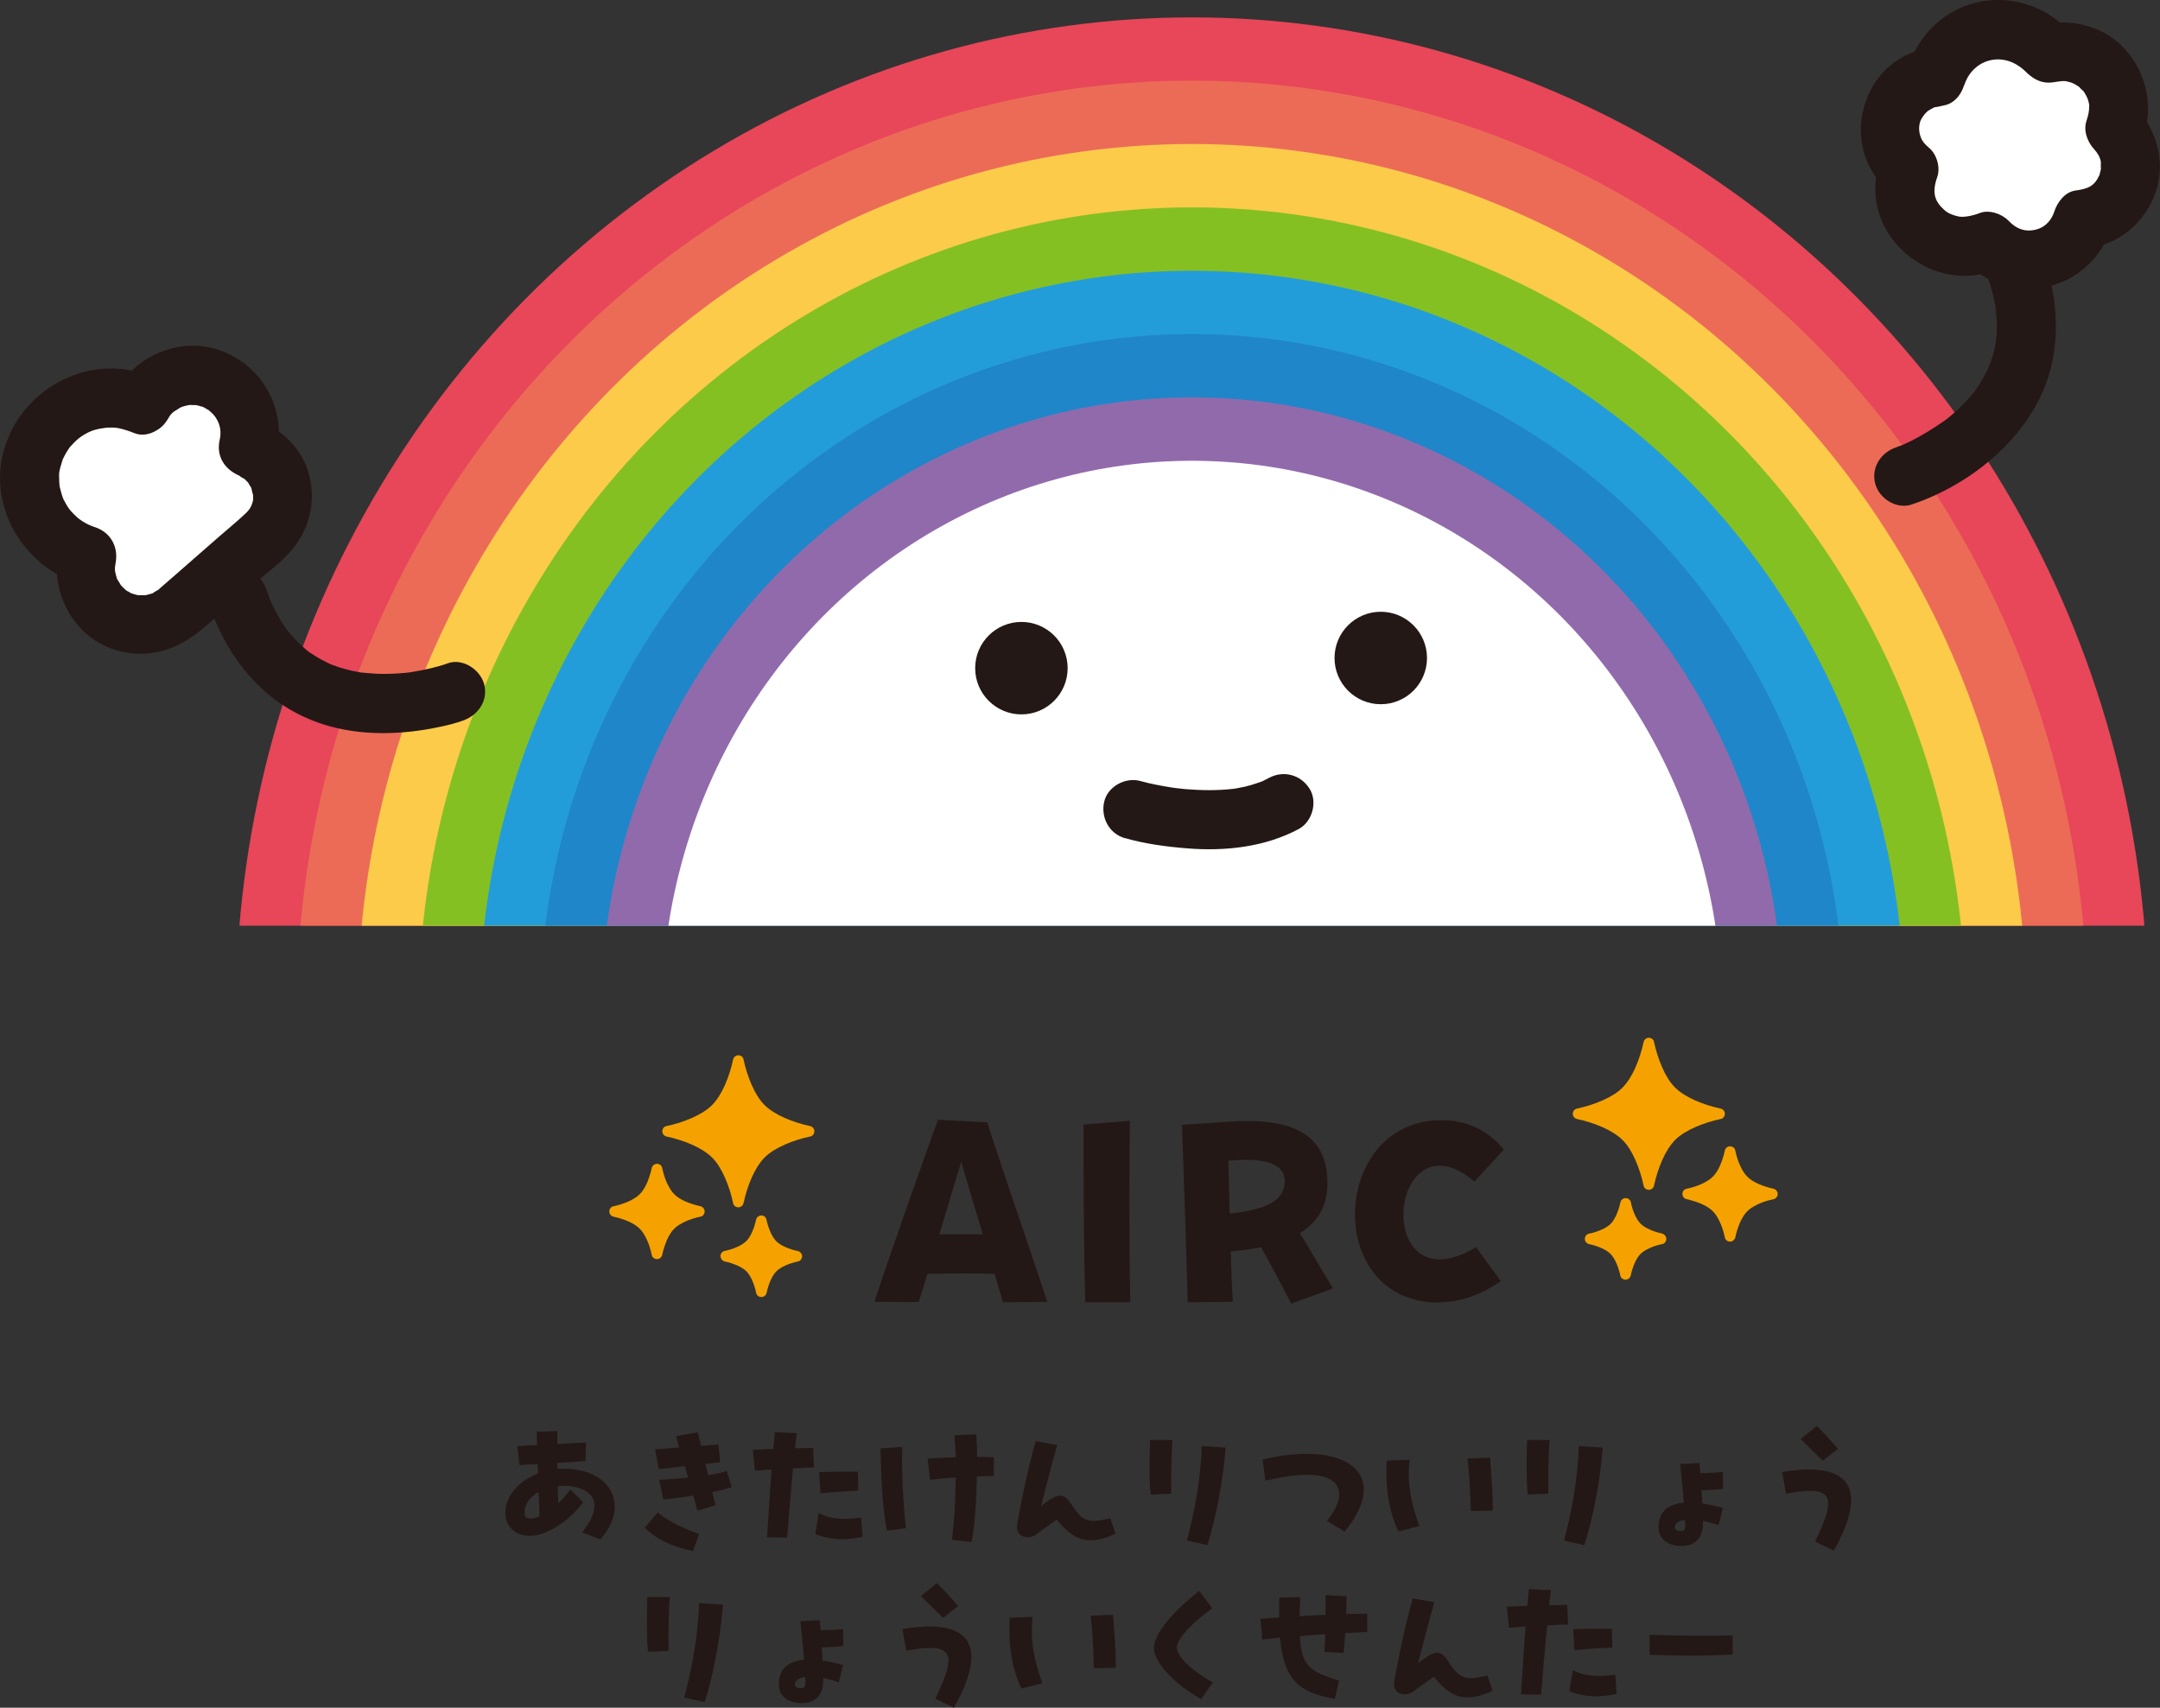 <?xml version="1.0" encoding="UTF-8"?><svg id="b" xmlns="http://www.w3.org/2000/svg" xmlns:xlink="http://www.w3.org/1999/xlink" viewBox="0 0 182.67 144.43"><rect x="0" y="0" width="182.67" height="144.43" fill="#333333" stroke="none"/><defs><style>.f{fill:#231815;}.g{fill:#1f86c9;}.h,.i{fill:#fff;}.j{fill:#85c023;}.i{fill-rule:evenodd;}.k{fill:none;}.l{fill:#e84659;}.m{fill:#239dda;}.n{fill:#fccb4a;}.o{fill:#916aac;}.p{clip-path:url(#e);}.q{fill:#ec6b57;}.r{fill:#f5a200;}</style><clipPath id="e"><rect class="k" x="8.17" width="174.5" height="78.29"/></clipPath></defs><g id="c"><g id="d"><g class="p"><ellipse class="l" cx="100.8" cy="85.63" rx="80.86" ry="84.16"/><ellipse class="q" cx="100.8" cy="85.63" rx="75.72" ry="78.81"/><ellipse class="n" cx="100.8" cy="85.63" rx="70.57" ry="73.45"/><ellipse class="j" cx="100.8" cy="85.63" rx="65.42" ry="68.09"/><ellipse class="m" cx="100.8" cy="85.63" rx="60.27" ry="62.73"/><ellipse class="g" cx="100.8" cy="85.63" rx="55.13" ry="57.38"/><ellipse class="o" cx="100.8" cy="85.63" rx="49.98" ry="52.02"/><ellipse class="h" cx="100.8" cy="85.63" rx="44.83" ry="46.66"/></g><circle class="f" cx="86.38" cy="56.51" r="3.91"/><circle class="f" cx="116.77" cy="55.65" r="3.91"/><path class="f" d="M95.13,70.88c1.7.49,3.5.73,5.26.87,3.21.26,6.58-.1,9.45-1.64,1.15-.62,1.61-2.31.9-3.42-.75-1.17-2.19-1.56-3.42-.9-.16.08-.32.16-.47.24-.53.28.51-.18-.05.03-.33.12-.67.24-1.01.34s-.69.18-1.04.24c-.15.03-.29.05-.44.08-.19.03-.12.02.22-.03-.09.01-.18.02-.27.03-1.33.15-2.68.13-4.02.02-.31-.03-.61-.06-.92-.1-.45-.05.47.07.16.02-.14-.02-.27-.04-.41-.06-.45-.07-.89-.15-1.34-.24s-.85-.18-1.27-.3c-1.26-.36-2.78.44-3.08,1.75s.4,2.69,1.75,3.08h0Z"/><path class="f" d="M37.87,56.1c-.43.16-.88.28-1.32.39-.48.12-.96.22-1.45.3-.14.02-.27.04-.41.07-.56.1.53-.06.11-.01-.35.04-.71.08-1.06.1-.7.05-1.41.06-2.12.02-.36-.02-.72-.07-1.08-.09-.33-.02.52.1.19.03-.08-.02-.16-.02-.24-.04-.21-.04-.42-.08-.63-.12-.37-.08-.74-.18-1.11-.29-.21-.07-.42-.14-.63-.22-.08-.03-.16-.07-.24-.09-.29-.09.46.23.05.02-.36-.19-.73-.36-1.08-.57-.18-.11-.35-.22-.53-.33-.07-.05-.15-.11-.22-.15-.5-.31.26.22,0,0-.42-.34-.82-.71-1.19-1.1-.18-.2-.35-.4-.53-.6-.03-.03-.23-.3-.06-.07.2.27-.14-.21-.18-.26-.34-.49-.64-1.01-.91-1.54-.11-.21-.38-.8-.38-.8.09.22-.06-.16-.06-.17-.09-.24-.18-.49-.27-.73-.44-1.27-1.71-2.12-3.08-1.75-1.24.34-2.19,1.79-1.75,3.08,1.64,4.7,4.8,8.53,9.64,10.08,3.19,1.02,6.7.9,9.94.2.65-.14,1.3-.3,1.92-.53,1.27-.46,2.12-1.7,1.75-3.08-.34-1.22-1.8-2.21-3.08-1.75h.01Z"/><path class="i" d="M12.03,34.22c-2.33-1-5.14-.66-7.18,1.12-2.83,2.47-3.12,6.78-.65,9.61.87,1,1.98,1.68,3.16,2.04-.33,1.44,0,3.01,1.05,4.21,1.71,1.96,4.67,2.18,6.64.52l7.45-6.5c1.73-1.61,1.88-4.33.31-6.13-.51-.58-1.13-1-1.81-1.24.38-1.51.05-3.17-1.05-4.43-1.77-2.03-4.86-2.24-6.89-.47-.43.37-.77.8-1.04,1.27h0Z"/><path class="f" d="M12.69,31.81c-4.95-2.01-10.56.87-12.23,5.83s1.4,10.2,6.23,11.76l-1.75-3.08c-.79,3.92,1.45,8.01,5.52,8.83,2.69.54,4.97-.46,6.95-2.2l4.29-3.74c1.03-.9,2.23-1.76,3.09-2.83,1.38-1.72,1.91-3.94,1.38-6.1-.58-2.35-2.34-3.98-4.52-4.85l1.75,3.08c.85-3.8-1.1-7.57-4.8-8.88-3.32-1.17-6.97.38-8.75,3.33-1.67,2.76,2.66,5.28,4.32,2.52.27-.44.25-.44.65-.76-.24.2.36-.21.36-.21.1-.06.35-.16.1-.06.23-.09.49-.15.73-.2-.27.05-.08,0,.08,0,.02,0,.8.04.33-.02.21.03.41.09.61.15.38.11-.4-.26.22.08.05.03.56.33.4.22-.12-.09.33.3.34.32.13.13.16.18.25.31.44.65.47,1.34.34,1.88-.32,1.43.44,2.55,1.75,3.08-.31-.12.47.32.34.22-.04-.03.39.41.34.34-.12-.15.35.66.2.3.07.17.2.92.18.59.03.49.05.6-.13,1.04-.1.23-.23.42-.54.71-.71.67-1.48,1.29-2.22,1.94l-3.67,3.21-1.23,1.07c-.09.08-.18.17-.28.24-.01.01-.03.03-.04.04.3-.22-.64.33-.23.15-.11.05-.24.09-.36.12-.04.01-.51.13-.28.09.25-.05-.14.01-.16.01h-.62c-.3-.03,0,0,.05,0-.2-.05-.4-.1-.6-.17-.28-.1-.03-.02.02,0-.15-.08-.3-.16-.44-.26.08.05.3.3-.11-.09-.13-.12-.26-.24-.37-.38.08.1-.33-.59-.24-.38-.09-.2-.21-.73-.21-.75-.03-.24,0-.45.04-.65.27-1.37-.38-2.63-1.75-3.08-.54-.17-1.12-.49-1.53-.86-.19-.17-.36-.35-.53-.54-.05-.06-.24-.33-.1-.12-.1-.14-.19-.29-.28-.44,0,0-.3-.57-.22-.39.08.17-.09-.25-.1-.29-.07-.2-.11-.4-.17-.61-.04-.15-.08-.35-.04-.08-.02-.16-.03-.33-.04-.5-.04-.95,0-.87.26-1.79.03-.12.14-.35.03-.1.07-.15.15-.3.23-.45.1-.19.22-.37.34-.54.23-.34-.19.21.09-.11.5-.57.9-.9,1.61-1.24.44-.21,1.24-.36,1.73-.36.19,0,.37,0,.56.02-.26-.02.09.01.16.03.46.1.9.24,1.34.42,1.25.51,2.75-.55,3.08-1.75.39-1.43-.49-2.57-1.75-3.08h0Z"/><path class="f" d="M161.69,42.66c5.46-1.83,10.77-6.37,11.9-12.21.56-2.9.23-5.84-.75-8.62-.45-1.27-1.71-2.12-3.08-1.75-1.23.34-2.2,1.8-1.75,3.08.2.58.39,1.16.53,1.75.06.26.12.52.17.78.03.15.05.29.08.44.09.49,0-.22,0,.08.04.51.08,1.01.08,1.52,0,.23,0,.45-.03.68,0,.15-.1.85-.04.51.06-.38-.08.39-.1.47-.04.2-.09.4-.15.6s-.11.39-.18.58c-.08.22-.34.83-.08.27-.34.75-.74,1.45-1.2,2.13-.37.54.15-.15-.08.12-.12.14-.23.28-.35.42-.27.31-.55.6-.84.89-.26.26-.54.51-.82.74-.13.11-.26.21-.39.32-.43.35.43-.3-.11.08-.97.68-1.97,1.31-3.04,1.83-.23.11-.46.22-.7.32-.52.24.64-.24.03-.02-.15.06-.3.12-.45.17-1.28.43-2.12,1.72-1.75,3.08.34,1.25,1.79,2.18,3.08,1.75h0Z"/><path class="i" d="M163.72,6.52c.66-2.31,2.79-4,5.31-4,1.7,0,3.22.77,4.23,1.98.36-.09.74-.13,1.13-.13,2.65,0,4.8,2.15,4.8,4.8,0,.6-.11,1.18-.32,1.71.81.82,1.31,1.94,1.31,3.18,0,2.33-1.77,4.25-4.03,4.5-.48,1.75-1.96,3.14-3.87,3.42-1.63.24-3.18-.38-4.2-1.52-.61.26-1.29.41-2,.41-2.75,0-4.99-2.16-4.99-4.81,0-.6.11-1.18.32-1.71-.99-.82-1.62-2.04-1.62-3.41,0-2.25,1.71-4.12,3.92-4.41h0Z"/><path class="f" d="M166.13,7.18c.3-.97,1.06-1.76,2.02-2.04,1.07-.31,2.21,0,3.14.9.55.54,1.15.95,1.96.95.48,0,.92-.16,1.41-.13-.26-.02.07,0,.15.03.17.04.35.09.52.15-.24-.1.06.04.13.08.15.09.31.18.45.28-.29-.23.45.5.22.22.23.29.39.66.41.7.06.17.11.35.14.52.08.42,0-.28,0,.16s-.08.76-.22,1.19c-.29.85.06,1.8.64,2.43.29.32.5.65.57,1.08,0,0-.02.82.02.52-.03.18-.08.36-.14.54.07-.13.07-.11,0,.04-.42.92-.9,1.16-2.06,1.32-.85.12-1.51.99-1.75,1.75-.22.71-.73,1.3-1.43,1.51-.92.28-1.73.05-2.46-.72-.57-.59-1.64-.95-2.43-.64-.67.26-1.39.37-1.78.29-.52-.11-.93-.29-1.22-.56-.8-.72-1.06-1.44-.59-2.77.28-.79-.02-1.88-.64-2.43-.43-.38-.66-.61-.8-1.09s-.1-.87,0-1.18c.12-.33.43-.72.63-.88-.02,0,.49-.3.65-.36-.24.1.6-.1.71-.12,1.33-.22,2.08-1.88,1.75-3.08-.39-1.42-1.74-1.96-3.08-1.75-5.63.91-7.65,8.25-3.41,11.99l-.64-2.43c-2.07,5.85,4.08,11.38,9.74,9.19l-2.43-.64c3.91,4.08,10.62,2.3,12.25-3l-1.75,1.75c2.41-.34,4.43-2.08,5.34-4.29,1.08-2.63.38-5.52-1.52-7.57l.64,2.43c.87-2.55.24-5.36-1.55-7.35s-4.55-2.62-7.13-2.11l2.43.64c-1.98-2.25-5.17-3.21-8.07-2.44-2.75.73-4.81,2.89-5.65,5.57-.96,3.08,3.86,4.4,4.82,1.33v.02Z"/><path class="f" d="M84.12,107.74c-1.64-.07-3.72-.04-5.69,0-.25.82-.5,1.65-.73,2.38l-3.75-.02c1.51-4.59,3.77-10.94,5.37-15.4l4.18.23c1.28,4.07,3.86,11.47,5.07,15.17l-3.75.04c-.21-.71-.46-1.53-.71-2.4h.01ZM79.44,104.4c1.23-.02,2.47-.02,3.68,0-.57-1.9-1.19-3.95-1.83-6.14-.5,1.62-1.17,3.86-1.85,6.14Z"/><path class="f" d="M91.64,97.87v-2.76l3.91-.32c-.05,3.45-.07,10.67.04,15.35h-3.81c-.11-3.7-.14-8.54-.14-12.27Z"/><path class="f" d="M99.98,95.13l3.81-.25c.57-.05,1.05-.07,1.71-.07,5.67,0,6.76,2.65,6.76,5.28,0,1.9-.78,3.27-2.33,4.2.94,1.53,1.62,2.76,2.81,4.68l-3.54,1.28c-1-1.92-1.64-3.15-2.56-4.77-.78.16-1.62.27-2.56.37.07,1.96.11,3.22.18,4.25l-3.82.04c-.09-3.49-.39-12.79-.48-15.01h.02ZM103.88,98.17c.05,1.74.09,3.2.11,4.48,2.72-.34,4.66-.89,4.66-2.79,0-1.37-1.6-2.01-4.77-1.69Z"/><path class="f" d="M114.59,102.71c0-3.95,2.51-7.97,7.33-7.97.07,0,.14,0,.46.02,1.78.09,3.52.87,4.8,2.47l-2.49,2.7c-1.21-1.03-2.26-1.39-3.13-1.33-3.49.27-4.02,7.15-.41,7.86.94.18,2.17-.07,3.68-.98l2.1,2.88c-1.99,1.3-3.47,1.8-5.67,1.8-4.52-.23-6.67-3.79-6.67-7.45h0Z"/><path class="f" d="M51.99,127.4c0,.89-.4,1.87-1.22,2.8l-1.54-.6c.73-.9,1.04-1.65,1.04-2.23,0-1.16-1.18-1.7-2.57-1.7-.19,0-.36,0-.53.03,0,.48.03.96.05,1.44.37-.35.73-.76,1.02-1.18l1.08,1.1c-1.3,1.74-3.23,2.84-4.48,2.84s-2.11-.8-2.11-1.93c0-1.47,1.2-2.74,2.76-3.35,0-.27,0-.53-.03-.8-.49.03-1,.05-1.53.09l-.17-1.61,1.66-.08c0-.37-.03-.74-.03-1.12l1.74-.07c0,.36,0,.73,0,1.09l2.43-.12-.04,1.57c-.84.07-1.62.11-2.39.15,0,.17,0,.33,0,.49.15,0,.31,0,.45,0,2.82,0,4.4,1.42,4.4,3.19h0ZM45.54,126.19c-.72.41-1.18,1.02-1.18,1.73,0,.42.19.52.56.52.2,0,.45-.07.7-.19,0-.68-.05-1.37-.08-2.06Z"/><path class="f" d="M55.61,127.92c1.13.9,2.5,1.46,3.52,1.81l-.52,1.45c-1.51-.32-2.9-.82-4.08-1.97l1.08-1.29ZM60.24,126.18c.09.36.17.73.27,1.12l-1.53.47-.35-1.29c-.86.15-1.75.27-2.53.35l-.35-1.67c.78-.05,1.63-.11,2.45-.19l-.28-.97-2.21.25-.31-1.67,2.05-.16-.28-.96,1.85-.32c.08.39.17.77.27,1.14l1.46-.11.16,1.49-1.25.15c.07.31.15.62.23.96.66-.11,1.21-.23,1.57-.37l.42,1.38c-.41.13-.98.28-1.65.41h0Z"/><path class="f" d="M68.84,124.12c-.53,0-1.14.04-1.77.07-.2,2.02-.35,4-.5,5.86l-1.7-.03c.12-1.82.23-3.76.38-5.74-.49.04-.97.07-1.41.11l-.17-1.78,1.73-.08c.04-.46.08-.94.13-1.41l1.86.09c-.05.43-.11.85-.15,1.28.53,0,1.05-.03,1.53-.03l.07,1.66ZM72.95,129.98c-.65.13-1.22.2-1.75.2-.82,0-1.54-.16-2.25-.42l.29-1.79c.88.46,1.9.62,3.59.38l.12,1.63h0ZM69.38,126.29l-.11-1.78c1.05-.04,2.22-.05,3.27-.04l.05,1.6c-1.04.05-2.19.12-3.22.23h.01Z"/><path class="f" d="M76.61,129.25l-1.61.2c-.35-1.86-.49-4.15-.53-6.95l1.83-.13c-.05,2.3.09,4.79.31,6.88ZM84.04,124.84c-.45,0-.93,0-1.42.04-.04,1.94-.17,4.08-.45,5.53l-1.67-.17c.19-1.37.31-3.4.33-5.28-.76.05-1.5.11-2.18.19l-.2-1.79c.73-.05,1.56-.09,2.38-.12-.03-.72-.07-1.37-.12-1.85l1.86-.08c.03.51.05,1.17.07,1.91.48,0,.96,0,1.41.03v1.59h-.01Z"/><path class="f" d="M94.34,129.71c-.84.39-1.51.56-2.11.56-1.21,0-2.01-.72-2.86-1.75l-1.81,1.3c-.48.35-1.56.28-1.56-.69,0-.08.01-.17.03-.28.45-2.49,1-5.02,1.56-6.96l1.82.33c-.46,1.57-.93,3.46-1.37,5.17.31-.27.58-.48,1.02-.72.56-.32,1.04-.21,1.42.38,1.09,1.7,1.47,1.79,3.42,1.36,0,0,.44,1.3.44,1.3Z"/><path class="f" d="M97.22,124.12c0-.75.01-1.54.04-2.33h1.9c-.12,1.38-.12,3.2-.11,4.54l-1.74.08c-.07-.64-.09-1.44-.09-2.3h0ZM100.37,130.3c.57-2.09,1.18-5.1,1.26-8l2.02.13c-.2,2.7-.84,6.1-1.55,8.25l-1.73-.39h0Z"/><path class="f" d="M112.22,128.62c2.09-2.54,1.33-4.96-5.2-3.39l-.25-1.79c1.41-.33,2.66-.48,3.76-.48,3.03,0,4.8,1.18,4.8,3.03,0,1.22-.75,2.5-1.62,3.55l-1.49-.92h0Z"/><path class="f" d="M117.24,124.49c0-.32.01-.64.03-.96l1.94-.07c-.24,2.06.17,3.8.82,5.61l-1.77.45c-.76-1.61-1.02-3.34-1.02-5.04h0ZM124.11,123.36l1.9-.08c.13,1.65.23,3.07.23,4.24v.24l-1.85.04c-.05-1.34-.07-2.66-.28-4.44Z"/><path class="f" d="M129.11,124.12c0-.75,0-1.54.04-2.33h1.9c-.12,1.38-.12,3.2-.11,4.54l-1.74.08c-.07-.64-.09-1.44-.09-2.3h0ZM132.26,130.3c.57-2.09,1.18-5.1,1.26-8l2.02.13c-.2,2.7-.84,6.1-1.56,8.25l-1.73-.39h0Z"/><path class="f" d="M143.99,127.16c.52.08,1.09.2,1.71.37l-.36,1.46c-.49-.16-.93-.28-1.32-.36v.03c.03,1.44-.65,2.09-1.86,2.09-1.02,0-1.9-.53-1.9-1.57,0-1.2.68-1.97,2.14-2.09-.08-1.06-.2-2.21-.31-3.27l1.63-.08.08.85c.61,0,1.36-.05,1.91-.09v1.44c-.51.04-1.22.07-1.81.11.03.39.05.74.07,1.12h.02ZM142.5,128.81c0-.09,0-.19,0-.27-.6.08-.86.34-.86.64,0,.24.29.33.56.31.31-.03.33-.2.32-.68h-.01Z"/><path class="f" d="M153.51,130.37c.67-1.41,1.1-2.47,1.1-3.19s-.45-1.09-1.56-1.09c-.52,0-1.18.08-2.01.24l-.32-1.83c3.79-.65,5.83.15,5.83,2.38,0,1.09-.48,2.51-1.47,4.27l-1.58-.77h0ZM152.28,121.7l1.36-1.09c.44.38,1.24,1.29,1.79,1.93l-1.28,1c-.5-.48-1.32-1.32-1.87-1.83h0Z"/><path class="f" d="M54.71,137.4c0-.74,0-1.54.04-2.33h1.9c-.12,1.38-.12,3.2-.11,4.55l-1.74.08c-.07-.64-.09-1.44-.09-2.3ZM57.86,143.58c.57-2.09,1.18-5.1,1.26-8l2.02.13c-.2,2.7-.84,6.1-1.55,8.25l-1.73-.39h0Z"/><path class="f" d="M69.59,140.45c.52.08,1.09.2,1.71.37l-.36,1.46c-.49-.16-.93-.28-1.32-.36v.03c.03,1.44-.65,2.09-1.86,2.09-1.02,0-1.9-.53-1.9-1.57,0-1.2.68-1.97,2.14-2.09-.08-1.06-.2-2.21-.31-3.27l1.63-.08.08.85c.61,0,1.36-.05,1.91-.09v1.44c-.5.04-1.22.07-1.81.11.03.39.05.75.07,1.12h.02ZM68.1,142.1c0-.09,0-.19-.01-.27-.6.08-.86.35-.86.64,0,.24.29.33.56.31.31-.03.33-.2.32-.68h0Z"/><path class="f" d="M79.11,143.65c.66-1.41,1.1-2.47,1.1-3.19s-.45-1.09-1.56-1.09c-.52,0-1.18.08-2.01.24l-.32-1.83c3.79-.65,5.83.15,5.83,2.38,0,1.09-.48,2.51-1.48,4.27l-1.58-.77h.02ZM77.88,134.99l1.36-1.09c.44.39,1.24,1.29,1.79,1.93l-1.28,1c-.5-.48-1.32-1.32-1.87-1.83h0Z"/><path class="f" d="M85.36,137.78c0-.32.01-.64.03-.96l1.94-.07c-.24,2.06.17,3.8.82,5.61l-1.77.45c-.76-1.61-1.02-3.34-1.02-5.04h0ZM92.23,136.65l1.9-.08c.13,1.65.23,3.07.23,4.24v.24l-1.85.04c-.05-1.34-.07-2.66-.28-4.44Z"/><path class="f" d="M97.59,139.41c0-1.33,1.77-3.26,3.83-4.85l1.1,1.46c-1.66,1.2-2.99,2.55-2.99,3.32s1.2,1.91,3.03,2.96l-.97,1.41c-2.45-1.38-4-3.18-4-4.31h0Z"/><path class="f" d="M115.62,138.03l-1.86.08c-.03.57-.08,1.12-.13,1.69l-1.63-.08.08-1.5c-.72.04-1.44.09-2.15.15.12,2.51.82,3,3.31,3.77l-.35,1.54c-3.06-.52-4.32-1.62-4.64-5.17-.49.05-1,.09-1.5.15l-.15-1.75c.52-.04,1.04-.08,1.58-.11-.01-.52,0-1.09.01-1.69l1.77-.03c-.03.58-.04,1.12-.05,1.61l2.19-.12v-1.67l1.78.11-.04,1.5,1.79-.04v1.57h-.01Z"/><path class="f" d="M126.23,143c-.84.38-1.51.56-2.11.56-1.21,0-2.01-.72-2.86-1.75l-1.81,1.3c-.48.34-1.56.28-1.56-.69,0-.08.01-.17.03-.28.45-2.49,1-5.02,1.56-6.96l1.82.33c-.46,1.57-.93,3.46-1.37,5.17.31-.27.58-.48,1.02-.72.56-.32,1.04-.21,1.42.39,1.09,1.7,1.47,1.79,3.42,1.36l.44,1.3h0Z"/><path class="f" d="M132.61,137.4c-.53,0-1.14.04-1.77.07-.2,2.02-.35,4-.51,5.86l-1.7-.03c.12-1.82.23-3.76.39-5.74-.49.04-.97.07-1.41.11l-.17-1.78,1.73-.08c.04-.46.08-.94.13-1.41l1.86.09c-.05.42-.11.85-.15,1.28.53,0,1.05-.03,1.53-.03l.07,1.66h0ZM136.72,143.27c-.65.13-1.22.2-1.75.2-.82,0-1.54-.16-2.25-.43l.29-1.79c.88.47,1.9.62,3.59.39l.12,1.63h0ZM133.15,139.57l-.11-1.78c1.05-.04,2.22-.05,3.27-.04l.05,1.59c-1.04.05-2.19.12-3.22.23h0Z"/><path class="f" d="M139.51,138.26c2.5.08,4.84.11,7.02.05v1.63c-1.17.05-2.37.09-3.62.09-1.1,0-2.23-.03-3.4-.08v-1.7h0Z"/><path class="r" d="M145.52,94.64c.21-.04.35-.23.35-.44s-.15-.39-.35-.44c-.72-.15-1.48-.39-2.16-.69-.68-.3-1.29-.68-1.7-1.09-.42-.41-.79-1.02-1.09-1.7-.3-.68-.54-1.44-.69-2.16-.04-.21-.23-.35-.44-.35s-.39.15-.44.35c-.15.72-.39,1.48-.69,2.16-.3.68-.68,1.29-1.09,1.7-.41.42-1.02.79-1.7,1.09s-1.44.54-2.16.69c-.21.04-.35.23-.35.44s.15.39.35.44c.72.15,1.48.39,2.16.69.68.3,1.29.68,1.7,1.09.42.41.79,1.02,1.09,1.7s.54,1.44.69,2.16c.04.21.23.35.44.35s.39-.15.44-.35c.15-.72.39-1.48.69-2.16.3-.68.68-1.29,1.09-1.7.41-.42,1.02-.79,1.7-1.09s1.44-.54,2.16-.69Z"/><path class="r" d="M149.99,100.54c-.42-.09-.86-.23-1.26-.4-.39-.17-.74-.39-.96-.62-.23-.22-.44-.57-.62-.96s-.31-.84-.4-1.26c-.04-.21-.23-.35-.44-.35s-.39.15-.44.35c-.09.42-.23.86-.4,1.26-.17.39-.39.74-.62.96-.22.23-.57.44-.96.62s-.84.31-1.26.4c-.21.04-.35.23-.35.44s.15.39.35.44c.42.09.86.23,1.26.4.39.17.74.39.96.62.23.22.44.57.62.96s.31.84.4,1.26c.04.21.23.35.44.35s.39-.15.44-.35c.09-.42.23-.86.4-1.26.17-.39.39-.74.62-.96.22-.23.57-.44.96-.62s.84-.31,1.26-.4c.21-.04.35-.23.35-.44s-.15-.39-.35-.44Z"/><path class="r" d="M140.58,104.33c-.35-.07-.72-.19-1.04-.33-.33-.14-.61-.32-.79-.5s-.36-.46-.5-.78c-.15-.32-.26-.69-.33-1.04-.04-.21-.23-.35-.44-.35s-.39.15-.44.35c-.07.35-.19.72-.33,1.04-.14.32-.32.61-.5.79s-.46.36-.79.5c-.32.14-.69.26-1.04.33-.21.04-.35.23-.35.44s.15.39.35.44c.35.07.72.19,1.04.33.32.14.61.32.78.5.18.18.36.46.5.79.14.32.26.69.33,1.04.04.21.23.35.44.35s.39-.15.44-.35c.07-.35.19-.72.33-1.04.14-.33.32-.61.5-.79s.46-.36.79-.5c.32-.15.69-.26,1.04-.33.21-.04.35-.23.35-.44s-.15-.39-.35-.44h0Z"/><path class="r" d="M58.52,96.81c.68.3,1.29.68,1.7,1.09.42.41.79,1.02,1.09,1.7s.54,1.44.69,2.16c.04.21.23.35.44.35s.39-.15.44-.35c.15-.72.39-1.48.69-2.16.3-.68.68-1.29,1.09-1.7.41-.42,1.02-.79,1.7-1.09s1.44-.54,2.16-.69c.21-.04.35-.23.35-.44s-.15-.39-.35-.44c-.72-.15-1.48-.39-2.16-.69s-1.29-.68-1.7-1.09c-.42-.41-.79-1.02-1.09-1.7s-.54-1.44-.69-2.16c-.04-.21-.23-.35-.44-.35s-.39.15-.44.35c-.15.72-.39,1.48-.69,2.16-.3.68-.68,1.29-1.09,1.7-.41.42-1.02.79-1.7,1.09s-1.44.54-2.16.69c-.21.04-.35.23-.35.44s.15.39.35.44c.72.15,1.48.39,2.16.69Z"/><path class="r" d="M51.53,102.46c0,.21.15.39.35.44.42.09.86.23,1.26.4.39.17.74.39.96.62.23.22.44.57.62.96s.31.84.4,1.26c.04.21.23.35.44.35s.39-.15.44-.35c.09-.42.23-.86.4-1.26.17-.39.39-.74.62-.96.22-.23.57-.44.96-.62s.84-.31,1.26-.4c.21-.04.35-.23.35-.44s-.15-.39-.35-.44c-.42-.09-.86-.23-1.26-.4-.39-.17-.74-.39-.96-.62-.23-.22-.44-.57-.62-.96s-.31-.84-.4-1.26c-.04-.21-.23-.35-.44-.35s-.39.15-.44.35c-.09.42-.23.86-.4,1.26-.17.39-.39.74-.62.96-.22.23-.57.44-.96.62s-.84.31-1.26.4c-.21.04-.35.23-.35.44Z"/><path class="r" d="M60.94,106.25c0,.21.15.39.35.44.35.07.72.19,1.04.33.33.14.61.32.79.5s.36.46.5.79c.14.32.26.69.33,1.04.04.21.23.35.44.35s.39-.15.44-.35c.07-.35.19-.72.33-1.04.14-.32.32-.61.5-.79s.46-.36.78-.5.69-.26,1.04-.33c.21-.04.35-.23.35-.44s-.15-.39-.35-.44c-.35-.07-.72-.19-1.04-.33-.33-.14-.61-.32-.79-.5s-.36-.46-.5-.79c-.14-.33-.26-.69-.33-1.04-.04-.21-.23-.35-.44-.35s-.39.15-.44.35c-.07.35-.19.72-.33,1.04-.14.32-.32.61-.5.78-.18.18-.46.36-.79.5-.32.14-.69.26-1.04.33-.21.04-.35.23-.35.44h0Z"/></g></g></svg>
